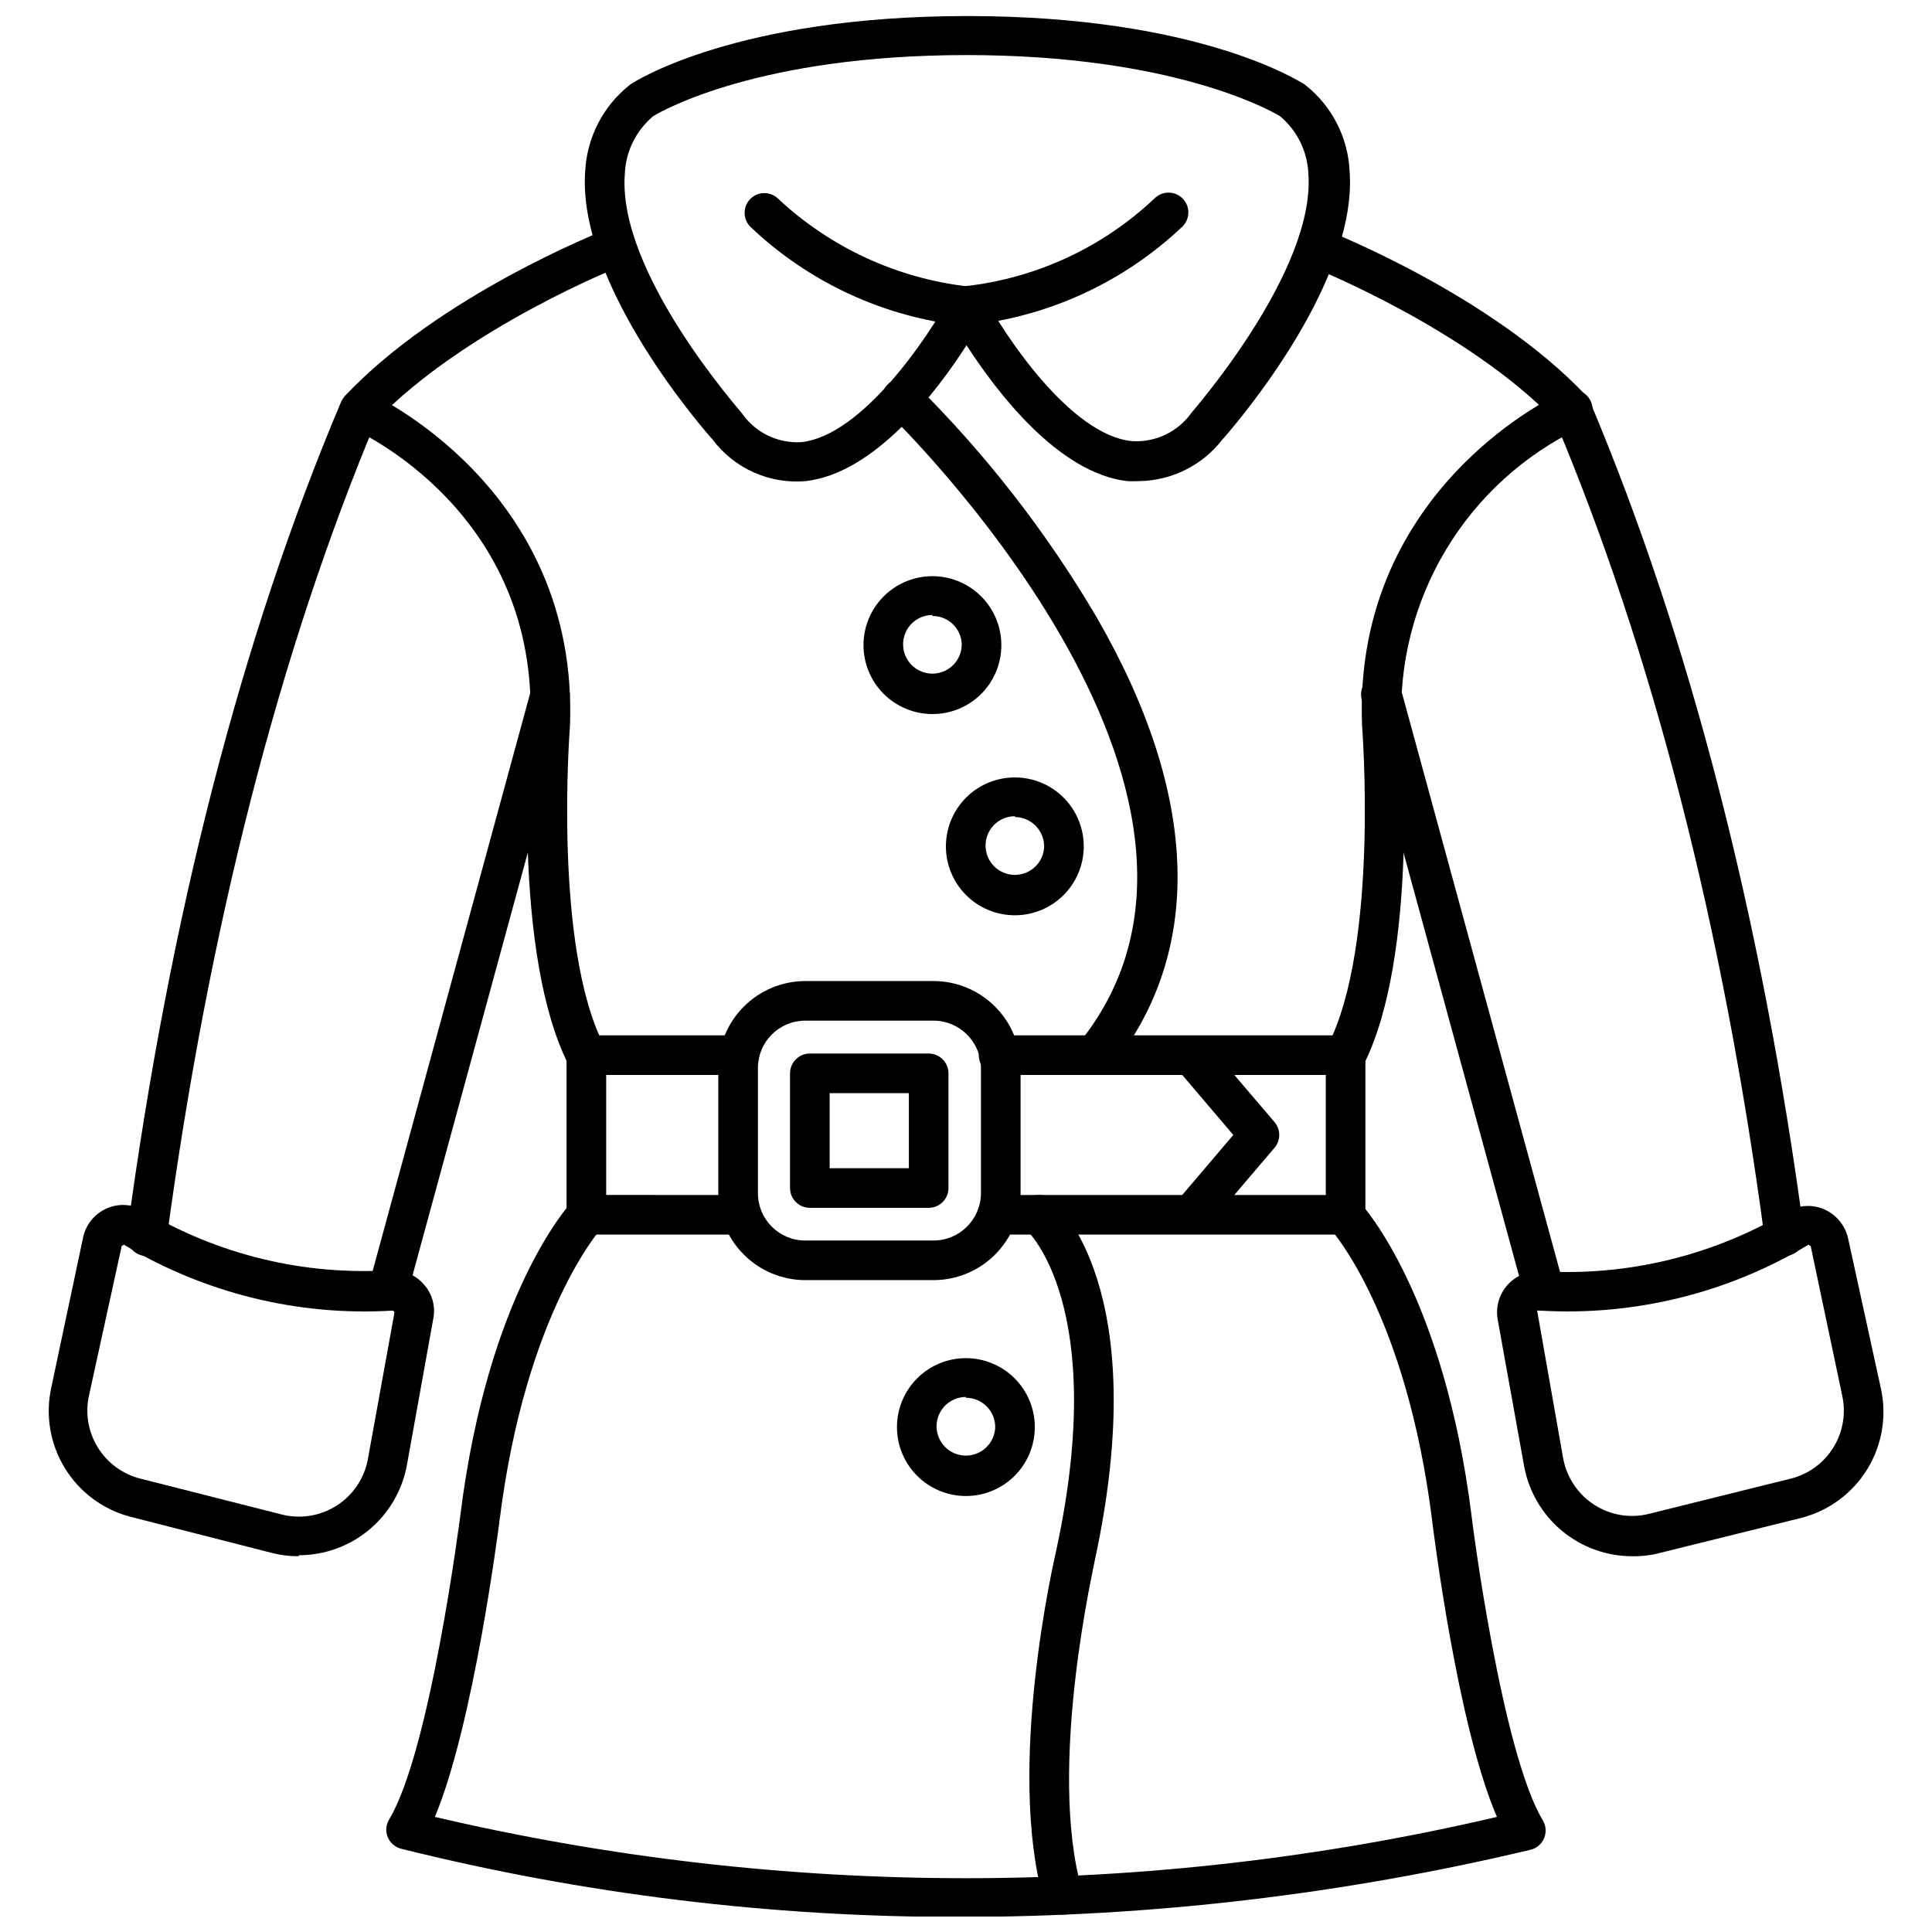 <?xml version="1.0" encoding="UTF-8"?>
<!-- Uploaded to: ICON Repo, www.iconrepo.com, Generator: ICON Repo Mixer Tools -->
<svg width="800px" height="800px" version="1.1" viewBox="144 144 512 512" xmlns="http://www.w3.org/2000/svg">
 <defs>
  <clipPath id="c">
   <path d="m246 460h308v191.9h-308z"/>
  </clipPath>
  <clipPath id="b">
   <path d="m414 460h26v191.9h-26z"/>
  </clipPath>
  <clipPath id="a">
   <path d="m298 148.09h204v123.91h-204z"/>
  </clipPath>
 </defs>
 <path d="m500.55 428.87c-0.824 0.012-1.637-0.188-2.363-0.574-1.293-0.629-2.269-1.758-2.707-3.129-0.438-1.367-0.293-2.856 0.398-4.117 13.594-26.559 9.133-83.984 9.082-84.773-2.523-63.461 52.961-88.445 53.484-88.445 1.289-0.648 2.785-0.734 4.141-0.246 1.352 0.492 2.445 1.516 3.023 2.836 0.578 1.316 0.586 2.816 0.027 4.144-0.562 1.324-1.641 2.363-2.992 2.871-14.727 7.047-27.055 18.266-35.457 32.266-8.398 14-12.496 30.16-11.785 46.469 0 2.258 4.777 60.996-10.129 90.18-0.996 1.641-2.809 2.609-4.723 2.519z"/>
 <path d="m616.92 476.84c-2.633 0.027-4.879-1.902-5.25-4.512-11.023-82.777-29.812-155.64-55.586-216.89-23.57-24.461-64.406-40.68-64.828-40.84v0.004c-1.297-0.516-2.332-1.523-2.883-2.805-0.555-1.281-0.574-2.727-0.055-4.019 1.07-2.672 4.09-3.981 6.769-2.941 1.785 0.684 44.199 17.48 69.289 44.039 0.422 0.461 0.762 0.996 0.996 1.578 26.246 62.309 45.512 136.48 56.742 220.46 0.375 2.852-1.613 5.473-4.461 5.879z"/>
 <path d="m553.14 490.86c-2.441 0.086-4.613-1.523-5.25-3.883l-42.988-157.47c-0.812-2.856 0.844-5.828 3.699-6.641 2.856-0.812 5.828 0.844 6.641 3.699l42.992 157.47c0.734 2.781-0.902 5.637-3.676 6.406-0.445 0.219-0.926 0.359-1.418 0.418z"/>
 <path d="m576.61 556.42c-6.832 0.012-13.453-2.379-18.703-6.754-5.246-4.379-8.793-10.457-10.012-17.184l-6.981-38.738c-0.602-3.269 0.328-6.633 2.519-9.133 2.246-2.543 5.535-3.918 8.926-3.727 22.816 1.402 45.531-4.082 65.191-15.746 2.973-1.789 6.625-2.043 9.816-0.684 3.262 1.406 5.644 4.301 6.406 7.769l8.66 39.629c1.641 7.336 0.371 15.023-3.547 21.438-3.918 6.418-10.176 11.059-17.449 12.945l-37.48 9.293c-2.398 0.629-4.871 0.93-7.348 0.891zm-24.777-65.09c-0.152-0.059-0.32-0.059-0.473 0l6.875 39.055h0.004c0.914 5.09 3.894 9.578 8.238 12.387 4.348 2.828 9.688 3.684 14.699 2.363l37.426-9.293c4.691-1.18 8.734-4.144 11.273-8.262 2.535-4.117 3.371-9.062 2.32-13.781l-8.344-39.578-0.578-0.367v-0.004c-21.391 12.848-46.164 18.941-71.074 17.48z"/>
 <path d="m299.4 428.87c-1.91 0.059-3.699-0.926-4.672-2.57-14.906-29.184-10.5-87.922-10.184-90.391 2.258-55.902-45.195-77.477-47.242-78.371v0.004c-2.492-1.254-3.574-4.238-2.453-6.797 1.117-2.559 4.039-3.793 6.652-2.809 0.578 0.262 56.059 25.145 53.539 88.605-0.051 0.523-4.512 58.262 9.031 84.508 1.305 2.566 0.297 5.707-2.258 7.035-0.727 0.457-1.555 0.727-2.414 0.785z"/>
 <path d="m182.92 476.84h-0.578c-1.414-0.141-2.715-0.855-3.594-1.973-0.883-1.117-1.27-2.547-1.078-3.957 11.285-83.984 30.391-158.16 56.742-220.46 0.27-0.574 0.625-1.105 1.051-1.578 25.09-26.559 67.449-43.359 69.234-44.039 1.297-0.516 2.742-0.496 4.023 0.055s2.289 1.59 2.801 2.887c0.52 1.293 0.5 2.738-0.055 4.019-0.551 1.281-1.59 2.289-2.883 2.805-0.422 0-41.258 16.379-64.879 40.84-25.668 61.254-44.355 134.11-55.535 216.89-0.371 2.609-2.617 4.539-5.25 4.512z"/>
 <path d="m246.8 490.86c-0.453 0.074-0.914 0.074-1.367 0-2.773-0.766-4.41-3.621-3.672-6.402l42.938-157.47c0.367-1.344 1.254-2.488 2.465-3.176 1.211-0.691 2.648-0.871 3.992-0.5 1.344 0.367 2.484 1.254 3.172 2.469 0.691 1.211 0.871 2.644 0.5 3.988l-42.938 157.47c-0.715 2.195-2.781 3.668-5.09 3.621z"/>
 <path d="m223.18 556.42c-2.426 0.016-4.844-0.281-7.191-0.891l-37.375-9.555c-7.277-1.887-13.535-6.531-17.449-12.945-3.918-6.414-5.191-14.102-3.547-21.438l8.398-39.629c0.723-3.441 3.062-6.316 6.285-7.723 3.219-1.41 6.922-1.172 9.934 0.637 19.641 11.672 42.34 17.16 65.141 15.746 3.391-0.199 6.684 1.176 8.926 3.727 2.242 2.473 3.18 5.863 2.519 9.133l-6.981 38.738c-1.219 6.715-4.754 12.789-9.992 17.164-5.238 4.375-11.844 6.773-18.668 6.773zm-46.352-82.57-0.578 0.367-8.66 39.582c-1.047 4.719-0.215 9.664 2.324 13.781 2.539 4.117 6.582 7.082 11.27 8.262l37.426 9.5 0.004 0.004c4.996 1.277 10.301 0.418 14.641-2.371 4.34-2.785 7.324-7.25 8.242-12.328l7.035-38.789c0-0.367-0.367-0.523-0.629-0.523v-0.004c-24.914 1.477-49.688-4.617-71.074-17.48z"/>
 <path d="m500.6 471.18h-92.332c-2.898 0-5.25-2.348-5.25-5.25 0-2.898 2.352-5.246 5.25-5.246h87.082v-31.812h-86.715c-2.898 0-5.25-2.348-5.25-5.246 0-2.902 2.352-5.25 5.25-5.25h91.965c1.391 0 2.727 0.551 3.711 1.535s1.539 2.32 1.539 3.715v42.309-0.004c0 2.902-2.352 5.25-5.25 5.25z"/>
 <path d="m340.39 471.18h-40.996c-2.898 0-5.25-2.348-5.25-5.25v-42.305c0-2.902 2.352-5.25 5.25-5.25h40.523c2.898 0 5.25 2.348 5.25 5.25 0 2.898-2.352 5.246-5.25 5.246h-35.273v31.809l35.746 0.004c2.898 0 5.25 2.348 5.25 5.246 0 2.902-2.352 5.25-5.25 5.25z"/>
 <path d="m391.42 483.25h-34.016c-6.109-0.016-11.961-2.445-16.281-6.766-4.316-4.316-6.75-10.172-6.762-16.277v-33.176c0.012-6.106 2.445-11.961 6.762-16.277 4.32-4.32 10.172-6.754 16.281-6.766h34.016c6.106 0.012 11.957 2.445 16.277 6.766 4.32 4.316 6.75 10.172 6.766 16.277v33.176c-0.016 6.106-2.445 11.961-6.766 16.277-4.32 4.32-10.172 6.75-16.277 6.766zm-34.016-68.762v-0.004c-6.93 0-12.547 5.617-12.547 12.547v33.176c0 6.926 5.617 12.543 12.547 12.543h34.016c6.914-0.027 12.516-5.629 12.543-12.543v-33.176c-0.027-6.918-5.629-12.516-12.543-12.547z"/>
 <path d="m390.11 464.09h-31.496c-2.898 0-5.25-2.352-5.25-5.25v-30.391c0-2.898 2.352-5.25 5.25-5.25h31.496c1.391 0 2.727 0.555 3.711 1.539s1.535 2.316 1.535 3.711v30.391c0 1.395-0.551 2.727-1.535 3.711s-2.32 1.539-3.711 1.539zm-26.246-10.5h20.996v-19.891h-20.996z"/>
 <path d="m459.71 471.02c-2.019-0.059-3.828-1.273-4.644-3.125-0.816-1.848-0.504-4 0.812-5.535l14.961-17.586-14.961-17.586c-1.883-2.203-1.625-5.516 0.578-7.398 2.203-1.887 5.516-1.629 7.402 0.574l17.898 20.996v0.004c1.68 1.961 1.68 4.859 0 6.82l-17.898 20.996v0.004c-1.035 1.207-2.559 1.883-4.148 1.836z"/>
 <g clip-path="url(#c)">
  <path d="m398.14 652.01c-49.809 0.047-99.434-6.016-147.77-18.055-1.633-0.395-2.977-1.547-3.621-3.098-0.617-1.531-0.48-3.258 0.367-4.672 10.918-18.059 18.793-80.102 18.898-80.73 7.297-58.578 28.66-82.043 29.551-82.988 1.973-2.133 5.297-2.262 7.43-0.289 2.129 1.969 2.258 5.297 0.289 7.426 0 0-20 22.309-26.875 77.16-0.316 2.414-6.93 54.277-17.164 78.738h-0.004c92.57 21.656 188.89 21.656 281.46 0-10.5-24.305-16.852-76.059-17.164-78.473-6.824-54.852-26.613-76.953-26.824-77.16l0.004-0.004c-1.973-2.129-1.844-5.457 0.289-7.426 2.129-1.973 5.453-1.844 7.426 0.289 0.891 0.945 22.203 24.41 29.551 82.988 0 0.629 7.981 62.676 18.898 80.73 0.848 1.434 0.965 3.188 0.316 4.723-0.656 1.535-2 2.664-3.625 3.047-49.613 11.809-100.43 17.781-151.43 17.793z"/>
 </g>
 <g clip-path="url(#b)">
  <path d="m425.85 651.38c-2.426 0.09-4.598-1.496-5.25-3.832-9.973-35.117 2.731-90.074 3.254-92.383 14.121-64.984-7.559-84.984-7.82-85.191v-0.004c-2.234-1.855-2.539-5.168-0.684-7.402 1.855-2.231 5.168-2.535 7.402-0.68 1.102 0.891 27.031 23.254 11.391 95.586 0 0.629-12.703 54.75-3.465 87.238 0.777 2.766-0.812 5.644-3.57 6.457-0.41 0.121-0.832 0.191-1.258 0.211z"/>
 </g>
 <path d="m434.14 428.87c-1.203 0.008-2.371-0.402-3.309-1.152-1.09-0.875-1.785-2.148-1.93-3.539-0.148-1.387 0.262-2.777 1.145-3.863 53.383-66.191-49.762-165.98-50.812-166.97-0.992-0.988-1.551-2.328-1.551-3.727 0-1.402 0.559-2.742 1.551-3.731 2.047-2.035 5.356-2.035 7.402 0 18.586 18.406 34.711 39.137 47.977 61.68 27.297 47.242 28.555 88.762 3.727 119.52v-0.004c-1.055 1.207-2.602 1.863-4.199 1.785z"/>
 <g clip-path="url(#a)">
  <path d="m445.75 271.5c-1 0.051-1.996 0.051-2.992 0-18.426-2.102-34.855-23.988-42.621-36.008-7.715 12.02-24.145 33.91-42.621 36.008h-0.004c-9.578 0.836-18.906-3.332-24.672-11.023-1.418-1.574-36.062-40.68-33.75-71.281 0.504-8.836 4.738-17.043 11.652-22.57 0.117-0.137 0.258-0.242 0.418-0.316 1.156-0.789 28.082-18.059 89.234-18.059s87.871 17.27 89.234 18.059l0.422 0.316c6.918 5.516 11.141 13.73 11.602 22.57 2.363 30.445-31.914 69.289-33.699 71.281-5.328 6.875-13.508 10.938-22.203 11.023zm-45.613-51.652h-0.004c1.941-0.023 3.742 1.027 4.672 2.731 5.25 10.027 22.887 36.742 39.16 38.32 6.184 0.41 12.141-2.41 15.746-7.453 0.211-0.371 32.91-37.48 31.023-63.359-0.234-5.949-2.981-11.52-7.559-15.328-2.469-1.469-28.293-16.164-83.043-16.164-54.746 0-80.469 14.645-82.988 16.164-4.578 3.809-7.324 9.379-7.559 15.328-2.047 26.246 30.812 62.988 31.129 63.566 3.578 5.082 9.547 7.926 15.746 7.508 16.219-1.836 33.805-28.293 39.16-38.32 0.832-1.754 2.57-2.906 4.512-2.992z"/>
 </g>
 <path d="m400.18 230.35h-0.473c-21.328-2.238-41.312-11.469-56.848-26.246-2.035-2.047-2.035-5.356 0-7.402 2.047-2.035 5.352-2.035 7.398 0 13.828 12.914 31.438 21.047 50.234 23.203 2.898 0.113 5.156 2.559 5.039 5.457-0.113 2.898-2.559 5.156-5.457 5.039z"/>
 <path d="m400.13 230.35c-1.391 0.055-2.75-0.445-3.773-1.391-1.023-0.945-1.629-2.258-1.684-3.648-0.117-2.898 2.141-5.344 5.039-5.461 18.801-2.082 36.414-10.227 50.18-23.199 2.016-2.086 5.34-2.144 7.43-0.133 2.086 2.016 2.144 5.34 0.129 7.43-15.535 14.777-35.523 24.004-56.848 26.246z"/>
 <path d="m399.97 540.46c-4.844 0-9.492-1.926-12.918-5.352-3.426-3.426-5.348-8.07-5.348-12.914 0-4.848 1.922-9.492 5.348-12.918 3.426-3.426 8.074-5.352 12.918-5.352s9.492 1.926 12.918 5.352 5.348 8.07 5.348 12.918c0 4.844-1.922 9.488-5.348 12.914s-8.074 5.352-12.918 5.352zm0-26.246c-3.141 0-5.977 1.895-7.176 4.797-1.203 2.902-0.539 6.242 1.684 8.465 2.219 2.223 5.562 2.887 8.465 1.684 2.902-1.203 4.797-4.035 4.797-7.176-0.113-4.207-3.559-7.562-7.769-7.559z"/>
 <path d="m412.99 386.56c-4.859 0.012-9.527-1.914-12.965-5.352-3.441-3.441-5.363-8.109-5.352-12.973 0.016-4.859 1.969-9.516 5.426-12.938 3.457-3.418 8.137-5.316 13-5.273 4.863 0.043 9.508 2.023 12.906 5.5 3.398 3.477 5.269 8.168 5.199 13.027-0.066 4.793-2.016 9.363-5.422 12.73-3.406 3.367-8 5.262-12.793 5.277zm0-26.246c-3.102-0.016-5.914 1.816-7.156 4.66-1.242 2.844-0.672 6.152 1.449 8.418s5.387 3.051 8.305 1.996c2.918-1.051 4.93-3.738 5.121-6.836 0.055-2.09-0.73-4.117-2.18-5.629-1.449-1.508-3.445-2.375-5.539-2.402z"/>
 <path d="m391.1 333.23c-4.848 0-9.496-1.926-12.922-5.356-3.426-3.43-5.352-8.082-5.344-12.93 0.004-4.848 1.934-9.496 5.367-12.918s8.086-5.34 12.934-5.332c4.848 0.012 9.492 1.945 12.914 5.383 3.418 3.434 5.332 8.09 5.316 12.938 0 4.84-1.926 9.48-5.352 12.898-3.43 3.418-8.074 5.328-12.914 5.316zm0-26.246c-3.141 0-5.977 1.895-7.176 4.797-1.203 2.902-0.539 6.242 1.684 8.465 2.219 2.223 5.562 2.887 8.465 1.684 2.902-1.203 4.797-4.035 4.797-7.176-0.117-4.199-3.57-7.539-7.769-7.508z"/>
</svg>
